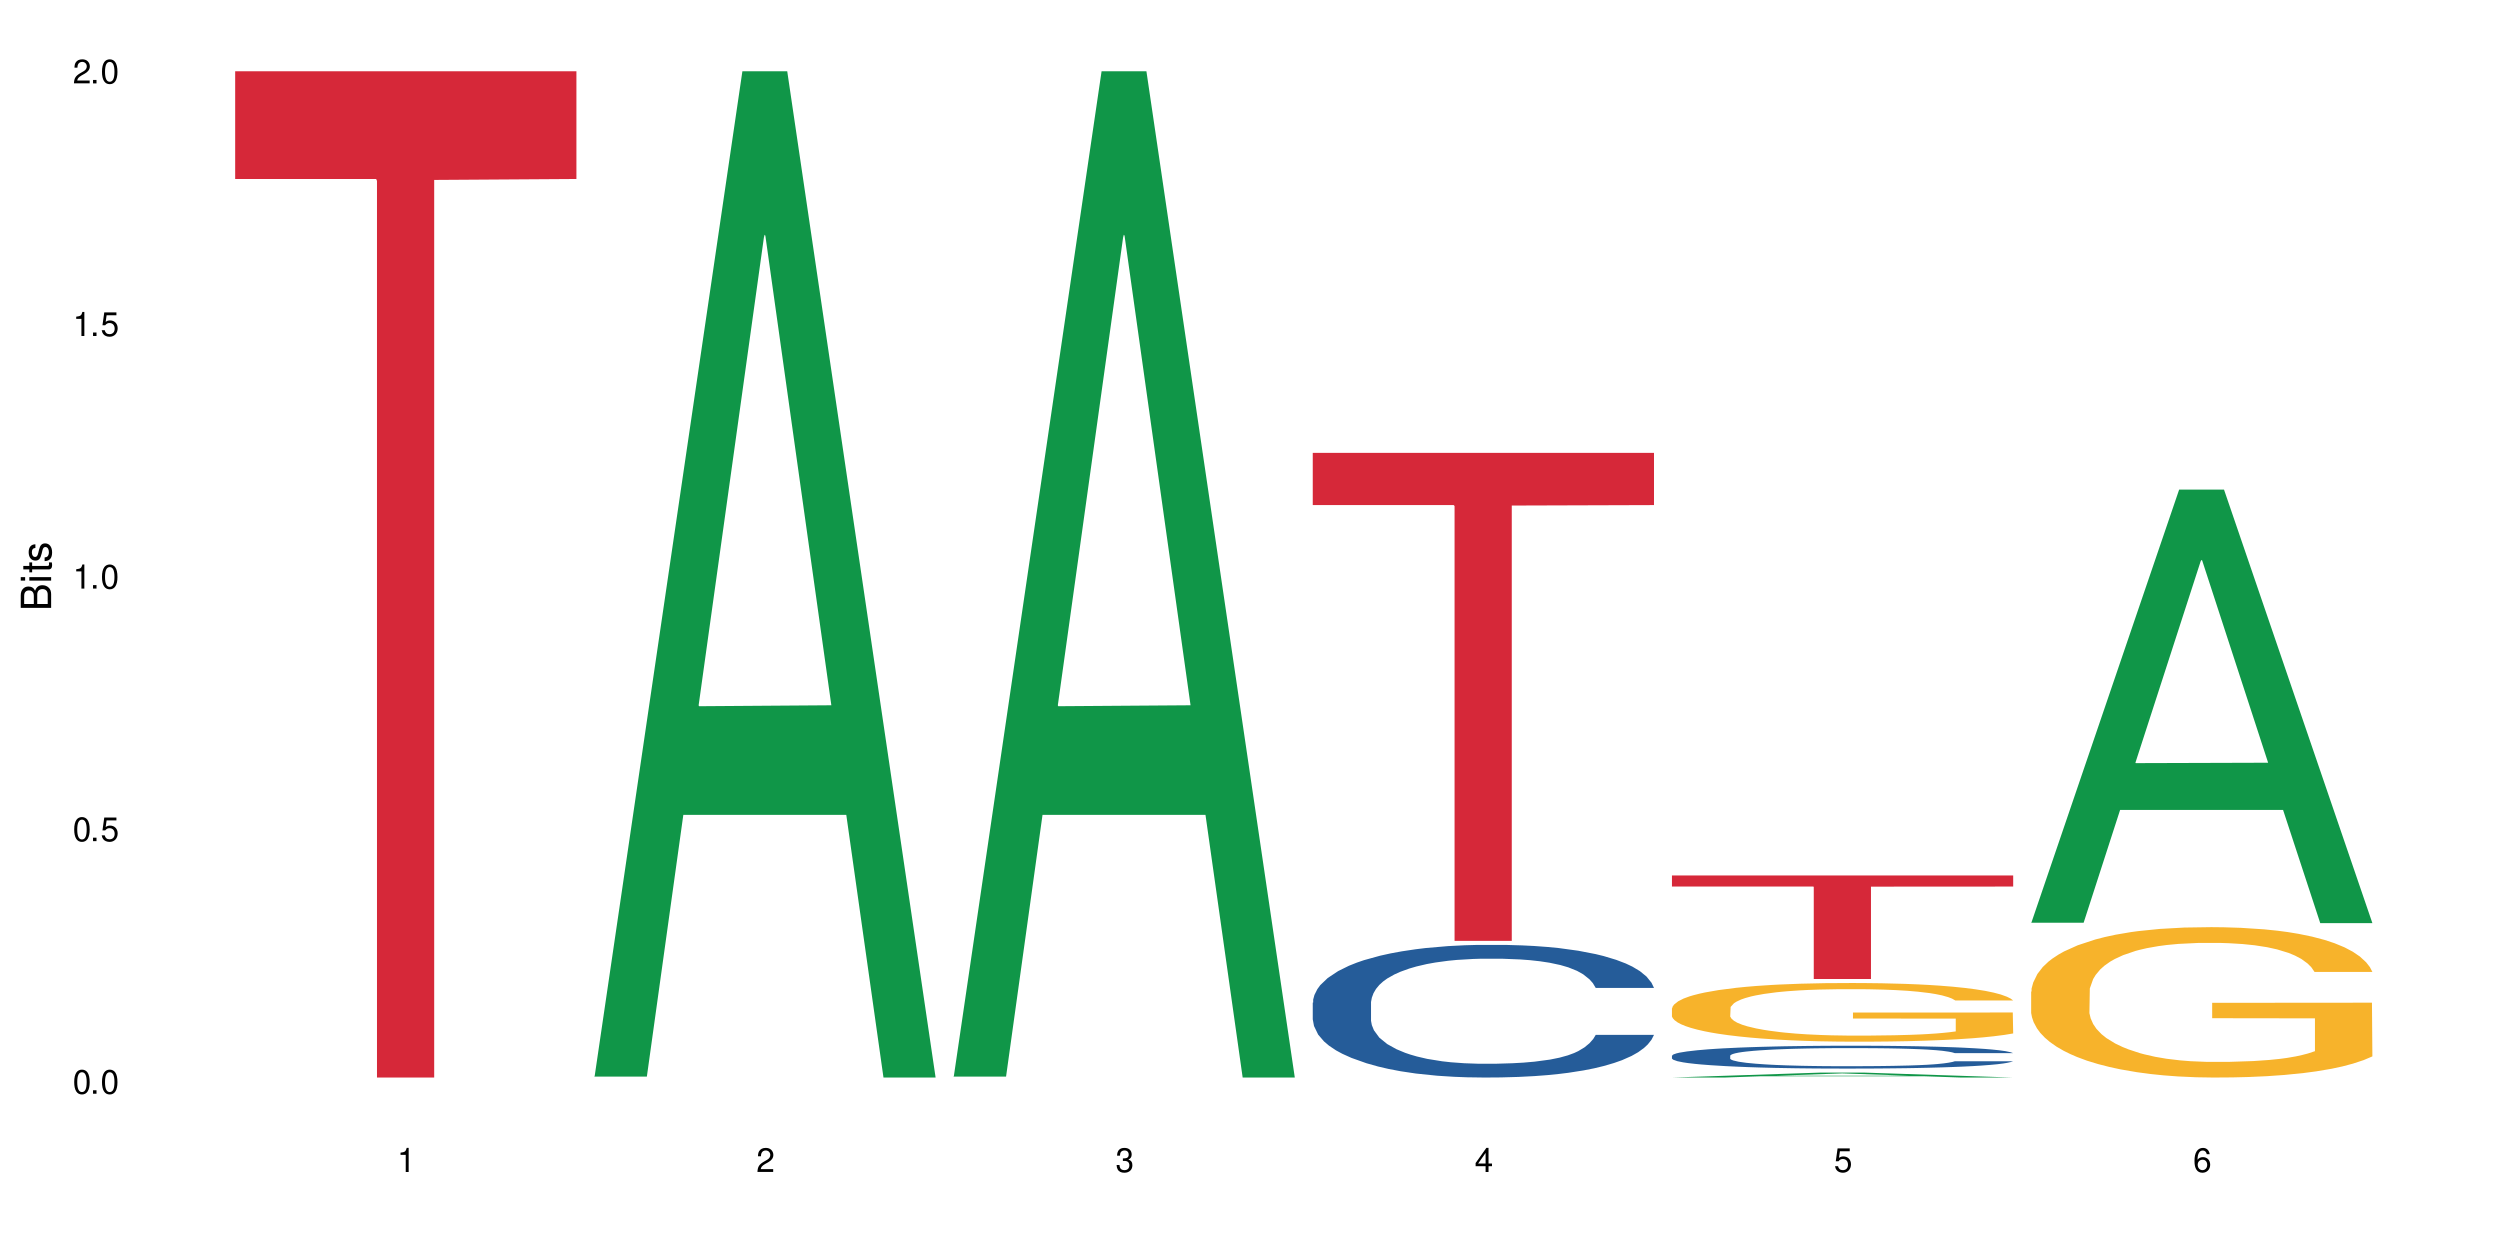 <?xml version="1.0" encoding="UTF-8"?>
<svg xmlns="http://www.w3.org/2000/svg" xmlns:xlink="http://www.w3.org/1999/xlink" width="720" height="360" viewBox="0 0 720 360">
<defs>
<g>
<g id="glyph-0-0">
</g>
<g id="glyph-0-1">
<path d="M 2.641 -6.938 C 2 -6.938 1.422 -6.656 1.078 -6.172 C 0.641 -5.562 0.406 -4.641 0.406 -3.359 C 0.406 -1.016 1.188 0.219 2.641 0.219 C 4.078 0.219 4.859 -1.016 4.859 -3.297 C 4.859 -4.641 4.656 -5.547 4.203 -6.172 C 3.844 -6.656 3.281 -6.938 2.641 -6.938 Z M 2.641 -6.188 C 3.547 -6.188 4 -5.25 4 -3.375 C 4 -1.406 3.562 -0.484 2.625 -0.484 C 1.734 -0.484 1.281 -1.438 1.281 -3.344 C 1.281 -5.25 1.734 -6.188 2.641 -6.188 Z M 2.641 -6.188 "/>
</g>
<g id="glyph-0-2">
<path d="M 1.828 -1 L 0.828 -1 L 0.828 0 L 1.828 0 Z M 1.828 -1 "/>
</g>
<g id="glyph-0-3">
<path d="M 4.562 -6.797 L 1.062 -6.797 L 0.547 -3.094 L 1.328 -3.094 C 1.719 -3.562 2.047 -3.734 2.578 -3.734 C 3.484 -3.734 4.062 -3.109 4.062 -2.094 C 4.062 -1.125 3.484 -0.531 2.578 -0.531 C 1.828 -0.531 1.375 -0.906 1.188 -1.672 L 0.328 -1.672 C 0.453 -1.109 0.547 -0.844 0.75 -0.594 C 1.125 -0.078 1.828 0.219 2.594 0.219 C 3.969 0.219 4.922 -0.781 4.922 -2.219 C 4.922 -3.562 4.031 -4.484 2.719 -4.484 C 2.25 -4.484 1.859 -4.359 1.469 -4.062 L 1.734 -5.969 L 4.562 -5.969 Z M 4.562 -6.797 "/>
</g>
<g id="glyph-0-4">
<path d="M 2.484 -4.938 L 2.484 0 L 3.328 0 L 3.328 -6.938 L 2.766 -6.938 C 2.469 -5.875 2.281 -5.734 0.984 -5.562 L 0.984 -4.938 Z M 2.484 -4.938 "/>
</g>
<g id="glyph-0-5">
<path d="M 4.859 -0.828 L 1.281 -0.828 C 1.359 -1.406 1.672 -1.781 2.5 -2.281 L 3.469 -2.828 C 4.406 -3.344 4.906 -4.062 4.906 -4.906 C 4.906 -5.484 4.672 -6.031 4.266 -6.406 C 3.859 -6.766 3.375 -6.938 2.719 -6.938 C 1.859 -6.938 1.219 -6.625 0.844 -6.031 C 0.609 -5.672 0.5 -5.234 0.484 -4.531 L 1.328 -4.531 C 1.359 -5.016 1.406 -5.281 1.531 -5.516 C 1.75 -5.938 2.188 -6.203 2.703 -6.203 C 3.469 -6.203 4.031 -5.641 4.031 -4.891 C 4.031 -4.344 3.719 -3.859 3.125 -3.516 L 2.234 -3 C 0.812 -2.172 0.406 -1.531 0.328 -0.016 L 4.859 -0.016 Z M 4.859 -0.828 "/>
</g>
<g id="glyph-0-6">
<path d="M 2.125 -3.188 L 2.578 -3.188 C 3.5 -3.188 3.984 -2.766 3.984 -1.922 C 3.984 -1.062 3.469 -0.531 2.594 -0.531 C 1.656 -0.531 1.203 -1 1.156 -2.016 L 0.312 -2.016 C 0.344 -1.453 0.438 -1.094 0.609 -0.781 C 0.953 -0.109 1.625 0.219 2.547 0.219 C 3.953 0.219 4.859 -0.625 4.859 -1.938 C 4.859 -2.828 4.516 -3.297 3.703 -3.594 C 4.344 -3.844 4.656 -4.328 4.656 -5.031 C 4.656 -6.219 3.875 -6.938 2.578 -6.938 C 1.203 -6.938 0.484 -6.172 0.453 -4.703 L 1.297 -4.703 C 1.312 -5.125 1.344 -5.359 1.453 -5.578 C 1.641 -5.969 2.062 -6.203 2.594 -6.203 C 3.344 -6.203 3.797 -5.75 3.797 -5 C 3.797 -4.516 3.609 -4.219 3.25 -4.047 C 3.016 -3.953 2.703 -3.922 2.125 -3.906 Z M 2.125 -3.188 "/>
</g>
<g id="glyph-0-7">
<path d="M 3.141 -1.672 L 3.141 0 L 3.984 0 L 3.984 -1.672 L 4.984 -1.672 L 4.984 -2.438 L 3.984 -2.438 L 3.984 -6.938 L 3.359 -6.938 L 0.266 -2.578 L 0.266 -1.672 Z M 3.141 -2.438 L 1 -2.438 L 3.141 -5.5 Z M 3.141 -2.438 "/>
</g>
<g id="glyph-0-8">
<path d="M 4.781 -5.125 C 4.609 -6.266 3.891 -6.938 2.844 -6.938 C 2.094 -6.938 1.422 -6.578 1.031 -5.953 C 0.594 -5.266 0.406 -4.422 0.406 -3.172 C 0.406 -2 0.578 -1.25 0.984 -0.641 C 1.359 -0.078 1.953 0.219 2.703 0.219 C 3.984 0.219 4.922 -0.75 4.922 -2.094 C 4.922 -3.375 4.062 -4.281 2.844 -4.281 C 2.172 -4.281 1.641 -4.031 1.281 -3.516 C 1.281 -5.234 1.828 -6.188 2.797 -6.188 C 3.391 -6.188 3.797 -5.797 3.938 -5.125 Z M 2.734 -3.531 C 3.547 -3.531 4.062 -2.953 4.062 -2.031 C 4.062 -1.156 3.484 -0.531 2.703 -0.531 C 1.922 -0.531 1.328 -1.188 1.328 -2.078 C 1.328 -2.938 1.906 -3.531 2.734 -3.531 Z M 2.734 -3.531 "/>
</g>
<g id="glyph-1-0">
</g>
<g id="glyph-1-1">
<path d="M 0 -0.953 L 0 -4.891 C 0 -5.719 -0.234 -6.344 -0.734 -6.797 C -1.188 -7.234 -1.812 -7.469 -2.5 -7.469 C -3.547 -7.469 -4.188 -7 -4.625 -5.875 C -4.984 -6.688 -5.625 -7.094 -6.531 -7.094 C -7.172 -7.094 -7.734 -6.859 -8.141 -6.391 C -8.562 -5.922 -8.75 -5.344 -8.75 -4.5 L -8.75 -0.953 Z M -4.984 -2.062 L -7.766 -2.062 L -7.766 -4.219 C -7.766 -4.844 -7.688 -5.203 -7.453 -5.5 C -7.219 -5.812 -6.859 -5.969 -6.375 -5.969 C -5.891 -5.969 -5.531 -5.812 -5.297 -5.5 C -5.062 -5.203 -4.984 -4.844 -4.984 -4.219 Z M -0.984 -2.062 L -4 -2.062 L -4 -4.781 C -4 -5.766 -3.438 -6.359 -2.484 -6.359 C -1.547 -6.359 -0.984 -5.766 -0.984 -4.781 Z M -0.984 -2.062 "/>
</g>
<g id="glyph-1-2">
<path d="M -6.281 -1.797 L -6.281 -0.797 L 0 -0.797 L 0 -1.797 Z M -8.75 -1.797 L -8.75 -0.797 L -7.484 -0.797 L -7.484 -1.797 Z M -8.75 -1.797 "/>
</g>
<g id="glyph-1-3">
<path d="M -6.281 -3.047 L -6.281 -2.016 L -8.016 -2.016 L -8.016 -1.016 L -6.281 -1.016 L -6.281 -0.172 L -5.469 -0.172 L -5.469 -1.016 L -0.719 -1.016 C -0.078 -1.016 0.281 -1.453 0.281 -2.234 C 0.281 -2.5 0.25 -2.719 0.188 -3.047 L -0.641 -3.047 C -0.609 -2.906 -0.594 -2.766 -0.594 -2.562 C -0.594 -2.141 -0.719 -2.016 -1.156 -2.016 L -5.469 -2.016 L -5.469 -3.047 Z M -6.281 -3.047 "/>
</g>
<g id="glyph-1-4">
<path d="M -4.531 -5.25 C -5.766 -5.25 -6.469 -4.422 -6.469 -2.969 C -6.469 -1.516 -5.719 -0.562 -4.547 -0.562 C -3.562 -0.562 -3.094 -1.062 -2.734 -2.562 L -2.516 -3.484 C -2.344 -4.188 -2.094 -4.469 -1.641 -4.469 C -1.047 -4.469 -0.641 -3.875 -0.641 -3 C -0.641 -2.453 -0.797 -2 -1.062 -1.75 C -1.25 -1.594 -1.422 -1.531 -1.875 -1.469 L -1.875 -0.406 C -0.422 -0.453 0.281 -1.266 0.281 -2.922 C 0.281 -4.5 -0.5 -5.516 -1.719 -5.516 C -2.656 -5.516 -3.172 -4.984 -3.469 -3.734 L -3.703 -2.766 C -3.891 -1.953 -4.156 -1.609 -4.594 -1.609 C -5.188 -1.609 -5.547 -2.125 -5.547 -2.938 C -5.547 -3.75 -5.203 -4.172 -4.531 -4.203 Z M -4.531 -5.25 "/>
</g>
</g>
</defs>
<rect x="-72" y="-36" width="864" height="432" fill="rgb(100%, 100%, 100%)" fill-opacity="1"/>
<path fill-rule="nonzero" fill="rgb(83.922%, 15.686%, 22.353%)" fill-opacity="1" d="M 67.73 20.527 L 166.008 20.527 L 166.008 51.547 L 125.047 51.82 L 125.047 310.332 L 108.57 310.332 L 108.57 52.094 L 108.332 51.547 L 67.73 51.547 Z M 67.73 20.527 "/>
<path fill-rule="nonzero" fill="rgb(6.275%, 58.824%, 28.235%)" fill-opacity="1" d="M 171.18 310.059 L 171.285 309.789 L 213.809 20.527 L 226.723 20.527 L 269.453 310.332 L 254.441 310.332 L 243.73 234.684 L 196.797 234.684 L 186.297 310.059 L 171.18 310.059 L 201.312 203.391 L 239.426 203.117 L 220.422 67.875 L 220.211 67.602 L 220 68.418 L 201.207 203.117 L 201.312 203.391 Z M 171.18 310.059 "/>
<path fill-rule="nonzero" fill="rgb(6.275%, 58.824%, 28.235%)" fill-opacity="1" d="M 274.629 310.059 L 274.73 309.789 L 317.254 20.527 L 330.168 20.527 L 372.902 310.332 L 357.887 310.332 L 347.18 234.684 L 300.246 234.684 L 289.746 310.059 L 274.629 310.059 L 304.762 203.391 L 342.875 203.117 L 323.871 67.875 L 323.66 67.602 L 323.449 68.418 L 304.656 203.117 L 304.762 203.391 Z M 274.629 310.059 "/>
<path fill-rule="nonzero" fill="rgb(14.51%, 36.078%, 60%)" fill-opacity="1" d="M 378.074 288.754 L 378.195 288.719 L 378.195 287.879 L 378.555 286.555 L 379.395 284.879 L 380.23 283.727 L 382.391 281.664 L 385.387 279.676 L 388.5 278.137 L 390.777 277.23 L 392.816 276.531 L 397.492 275.238 L 400.488 274.578 L 403.723 273.984 L 407.676 273.391 L 410.555 273.039 L 417.027 272.48 L 421.82 272.238 L 425.535 272.133 L 433.566 272.133 L 438.359 272.273 L 441.836 272.445 L 445.668 272.727 L 448.906 273.039 L 454.539 273.809 L 459.57 274.785 L 461.848 275.344 L 465.445 276.426 L 468.199 277.477 L 470.117 278.383 L 472.277 279.676 L 474.191 281.246 L 475.633 283.027 L 476.352 284.527 L 459.57 284.527 L 458.734 283.133 L 457.773 282.051 L 455.977 280.617 L 454.18 279.605 L 451.66 278.594 L 449.383 277.93 L 446.27 277.266 L 443.512 276.848 L 440.637 276.531 L 437.879 276.324 L 432.605 276.113 L 426.492 276.113 L 424.215 276.184 L 419.543 276.461 L 417.027 276.707 L 413.43 277.195 L 410.914 277.648 L 407.918 278.348 L 405.879 278.941 L 403.363 279.848 L 401.566 280.652 L 399.527 281.805 L 398.328 282.676 L 397.25 283.656 L 396.293 284.809 L 395.574 286.031 L 395.094 287.32 L 394.855 288.578 L 394.855 293.992 L 395.094 295.246 L 395.691 296.715 L 397.25 298.844 L 399.527 300.695 L 402.164 302.16 L 404.68 303.211 L 406.121 303.699 L 408.035 304.258 L 411.035 304.957 L 415.348 305.652 L 417.863 305.934 L 421.699 306.211 L 425.656 306.352 L 430.93 306.352 L 435.602 306.211 L 438.719 306.039 L 441.953 305.758 L 446.387 305.164 L 449.145 304.605 L 451.543 303.941 L 453.34 303.277 L 454.539 302.719 L 456.336 301.637 L 457.773 300.449 L 458.852 299.23 L 459.57 298.043 L 476.352 298.043 L 475.633 299.438 L 474.555 300.801 L 473.473 301.812 L 471.797 303.035 L 469.879 304.117 L 467.121 305.34 L 464.844 306.141 L 461.848 307.016 L 459.094 307.68 L 456.098 308.273 L 451.66 308.969 L 448.785 309.32 L 445.668 309.633 L 441.953 309.914 L 437.281 310.156 L 432.246 310.297 L 427.574 310.332 L 422.539 310.262 L 418.824 310.121 L 413.91 309.809 L 407.797 309.18 L 403.363 308.516 L 399.887 307.852 L 396.891 307.156 L 393.535 306.211 L 389.223 304.676 L 386.586 303.488 L 384.785 302.512 L 382.75 301.148 L 381.312 299.926 L 379.633 297.973 L 378.434 295.492 L 378.074 293.57 Z M 378.074 288.754 "/>
<path fill-rule="nonzero" fill="rgb(83.922%, 15.686%, 22.353%)" fill-opacity="1" d="M 378.074 130.422 L 476.352 130.422 L 476.352 145.465 L 435.391 145.598 L 435.391 270.969 L 418.914 270.969 L 418.914 145.73 L 418.676 145.465 L 378.074 145.465 Z M 378.074 130.422 "/>
<path fill-rule="nonzero" fill="rgb(6.275%, 58.824%, 28.235%)" fill-opacity="1" d="M 481.523 310.332 L 481.629 310.328 L 524.152 308.914 L 537.066 308.914 L 579.797 310.332 L 564.785 310.332 L 554.074 309.961 L 507.141 309.961 L 496.641 310.332 L 481.523 310.332 L 511.656 309.809 L 549.77 309.809 L 530.766 309.148 L 530.555 309.145 L 530.348 309.148 L 511.551 309.809 L 511.656 309.809 Z M 481.523 310.332 "/>
<path fill-rule="nonzero" fill="rgb(14.51%, 36.078%, 60%)" fill-opacity="1" d="M 481.523 304.035 L 481.645 304.031 L 481.645 303.887 L 482.004 303.656 L 482.84 303.367 L 483.68 303.168 L 485.836 302.816 L 488.832 302.473 L 491.949 302.207 L 494.227 302.051 L 496.266 301.93 L 500.938 301.707 L 503.934 301.594 L 507.172 301.492 L 511.125 301.391 L 514 301.328 L 520.473 301.234 L 525.27 301.191 L 528.984 301.172 L 537.012 301.172 L 541.809 301.195 L 545.281 301.227 L 549.117 301.277 L 552.352 301.328 L 557.984 301.461 L 563.02 301.629 L 565.297 301.727 L 568.891 301.914 L 571.648 302.094 L 573.566 302.25 L 575.723 302.473 L 577.641 302.742 L 579.078 303.051 L 579.797 303.309 L 563.02 303.309 L 562.18 303.066 L 561.223 302.883 L 559.426 302.633 L 557.625 302.461 L 555.109 302.285 L 552.832 302.172 L 549.715 302.059 L 546.961 301.984 L 544.082 301.93 L 541.328 301.895 L 536.055 301.859 L 529.941 301.859 L 527.664 301.871 L 522.992 301.918 L 520.473 301.961 L 516.879 302.047 L 514.363 302.125 L 511.367 302.242 L 509.328 302.348 L 506.812 302.504 L 505.012 302.641 L 502.977 302.84 L 501.777 302.988 L 500.699 303.156 L 499.738 303.355 L 499.02 303.566 L 498.543 303.789 L 498.301 304.004 L 498.301 304.938 L 498.543 305.152 L 499.141 305.406 L 500.699 305.773 L 502.977 306.094 L 505.613 306.344 L 508.129 306.523 L 509.566 306.609 L 511.484 306.707 L 514.48 306.824 L 518.797 306.945 L 521.312 306.992 L 525.148 307.043 L 529.102 307.066 L 534.375 307.066 L 539.051 307.043 L 542.168 307.012 L 545.402 306.965 L 549.836 306.863 L 552.594 306.766 L 554.988 306.652 L 556.789 306.535 L 557.984 306.441 L 559.785 306.254 L 561.223 306.051 L 562.301 305.84 L 563.02 305.637 L 579.797 305.637 L 579.078 305.875 L 578 306.109 L 576.922 306.285 L 575.246 306.496 L 573.328 306.68 L 570.57 306.891 L 568.293 307.031 L 565.297 307.18 L 562.539 307.293 L 559.543 307.398 L 555.109 307.516 L 552.234 307.578 L 549.117 307.633 L 545.402 307.68 L 540.727 307.723 L 535.695 307.746 L 531.02 307.75 L 525.988 307.738 L 522.27 307.715 L 517.359 307.66 L 511.246 307.555 L 506.812 307.438 L 503.336 307.324 L 500.34 307.203 L 496.984 307.043 L 492.668 306.777 L 490.031 306.574 L 488.234 306.406 L 486.195 306.172 L 484.758 305.961 L 483.082 305.621 L 481.883 305.195 L 481.523 304.867 Z M 481.523 304.035 "/>
<path fill-rule="nonzero" fill="rgb(96.863%, 70.196%, 16.863%)" fill-opacity="1" d="M 481.523 290.348 L 481.645 290.332 L 481.645 290.023 L 482.121 289.328 L 483.32 288.371 L 484.879 287.582 L 486.555 286.965 L 487.637 286.641 L 489.434 286.18 L 490.992 285.84 L 494.945 285.145 L 499.98 284.496 L 502.734 284.219 L 505.852 283.957 L 510.285 283.664 L 512.324 283.555 L 518.555 283.309 L 525.629 283.152 L 533.418 283.109 L 537.012 283.125 L 541.926 283.184 L 548.637 283.355 L 552.473 283.508 L 555.469 283.664 L 558.586 283.863 L 562.422 284.172 L 566.016 284.543 L 568.891 284.914 L 571.77 285.375 L 574.164 285.871 L 576.203 286.41 L 578 287.059 L 579.078 287.598 L 579.797 288.141 L 563.141 288.141 L 562.18 287.598 L 561.102 287.184 L 559.305 286.672 L 557.508 286.305 L 555.711 286.008 L 552.352 285.609 L 549.477 285.359 L 545.883 285.145 L 542.406 285.008 L 538.449 284.914 L 536.055 284.883 L 529.703 284.883 L 523.949 284.992 L 520.594 285.113 L 518.195 285.238 L 514.84 285.469 L 512.805 285.656 L 511.605 285.777 L 508.008 286.258 L 505.613 286.688 L 504.293 286.98 L 502.617 287.445 L 501.418 287.863 L 500.098 288.48 L 499.379 288.941 L 498.422 289.992 L 498.301 292.77 L 498.66 293.355 L 499.379 293.988 L 500.34 294.547 L 501.777 295.133 L 503.215 295.578 L 505.73 296.18 L 507.891 296.582 L 509.566 296.844 L 512.805 297.262 L 514.121 297.402 L 517.238 297.68 L 520.473 297.895 L 524.43 298.078 L 527.426 298.172 L 532.219 298.25 L 538.332 298.25 L 545.523 298.156 L 550.078 298.035 L 553.191 297.91 L 555.23 297.801 L 557.746 297.633 L 559.543 297.477 L 561.223 297.309 L 563.258 297.047 L 563.258 293.355 L 533.656 293.34 L 533.656 291.613 L 579.68 291.598 L 579.797 297.633 L 577.281 298.051 L 574.164 298.449 L 571.168 298.758 L 568.055 299.02 L 563.617 299.316 L 560.023 299.5 L 554.512 299.715 L 549.477 299.855 L 544.203 299.949 L 539.531 299.992 L 534.016 300.008 L 529.102 299.977 L 523.828 299.887 L 519.637 299.762 L 515.801 299.609 L 511.965 299.406 L 507.172 299.082 L 504.055 298.82 L 500.82 298.496 L 497.582 298.109 L 494.707 297.695 L 492.789 297.371 L 490.871 297 L 488.832 296.535 L 486.918 296.012 L 485.477 295.531 L 484.16 294.992 L 483.199 294.484 L 482.242 293.789 L 481.762 293.234 L 481.523 292.754 Z M 481.523 290.348 "/>
<path fill-rule="nonzero" fill="rgb(83.922%, 15.686%, 22.353%)" fill-opacity="1" d="M 481.523 252.137 L 579.797 252.137 L 579.797 255.328 L 538.84 255.355 L 538.84 281.945 L 522.363 281.945 L 522.363 255.387 L 522.121 255.328 L 481.523 255.328 Z M 481.523 252.137 "/>
<path fill-rule="nonzero" fill="rgb(6.275%, 58.824%, 28.235%)" fill-opacity="1" d="M 584.973 265.738 L 585.074 265.621 L 627.598 140.996 L 640.512 140.996 L 683.246 265.855 L 668.23 265.855 L 657.523 233.262 L 610.59 233.262 L 600.09 265.738 L 584.973 265.738 L 615.105 219.781 L 653.219 219.664 L 634.215 161.395 L 634.004 161.277 L 633.793 161.629 L 615 219.664 L 615.105 219.781 Z M 584.973 265.738 "/>
<path fill-rule="nonzero" fill="rgb(96.863%, 70.196%, 16.863%)" fill-opacity="1" d="M 584.973 285.57 L 585.09 285.531 L 585.09 284.738 L 585.57 282.961 L 586.77 280.508 L 588.328 278.488 L 590.004 276.906 L 591.082 276.078 L 592.883 274.891 L 594.438 274.02 L 598.395 272.238 L 603.426 270.578 L 606.184 269.867 L 609.301 269.195 L 613.734 268.441 L 615.773 268.164 L 622.004 267.531 L 629.074 267.137 L 636.867 267.02 L 640.461 267.059 L 645.375 267.215 L 652.086 267.652 L 655.922 268.047 L 658.918 268.441 L 662.035 268.957 L 665.867 269.746 L 669.465 270.695 L 672.34 271.645 L 675.215 272.832 L 677.613 274.098 L 679.652 275.484 L 681.449 277.145 L 682.527 278.527 L 683.246 279.914 L 666.586 279.914 L 665.629 278.527 L 664.551 277.461 L 662.754 276.156 L 660.953 275.207 L 659.156 274.453 L 655.801 273.426 L 652.926 272.793 L 649.328 272.238 L 645.855 271.883 L 641.898 271.645 L 639.504 271.566 L 633.148 271.566 L 627.398 271.844 L 624.043 272.16 L 621.645 272.477 L 618.289 273.07 L 616.25 273.543 L 615.055 273.859 L 611.457 275.086 L 609.059 276.195 L 607.742 276.945 L 606.062 278.133 L 604.867 279.203 L 603.547 280.785 L 602.828 281.969 L 601.871 284.66 L 601.75 291.781 L 602.109 293.285 L 602.828 294.906 L 603.789 296.328 L 605.227 297.832 L 606.664 298.98 L 609.18 300.523 L 611.336 301.551 L 613.016 302.223 L 616.25 303.293 L 617.57 303.648 L 620.688 304.359 L 623.922 304.914 L 627.875 305.387 L 630.871 305.625 L 635.668 305.824 L 641.777 305.824 L 648.969 305.586 L 653.523 305.27 L 656.641 304.953 L 658.676 304.676 L 661.195 304.242 L 662.992 303.844 L 664.672 303.41 L 666.707 302.738 L 666.707 293.285 L 637.105 293.242 L 637.105 288.812 L 683.125 288.773 L 683.246 304.242 L 680.73 305.309 L 677.613 306.336 L 674.617 307.129 L 671.5 307.801 L 667.066 308.551 L 663.473 309.027 L 657.957 309.582 L 652.926 309.938 L 647.652 310.176 L 642.977 310.293 L 637.465 310.332 L 632.551 310.254 L 627.277 310.016 L 623.082 309.699 L 619.246 309.305 L 615.414 308.789 L 610.617 307.961 L 607.504 307.285 L 604.266 306.457 L 601.031 305.469 L 598.156 304.398 L 596.238 303.566 L 594.32 302.617 L 592.281 301.434 L 590.363 300.086 L 588.926 298.859 L 587.609 297.477 L 586.648 296.172 L 585.691 294.391 L 585.211 292.969 L 584.973 291.742 Z M 584.973 285.57 "/>
<g fill="rgb(0%, 0%, 0%)" fill-opacity="1">
<use xlink:href="#glyph-0-1" x="20.965" y="314.993"/>
<use xlink:href="#glyph-0-2" x="25.965" y="314.993"/>
<use xlink:href="#glyph-0-1" x="28.965" y="314.993"/>
</g>
<g fill="rgb(0%, 0%, 0%)" fill-opacity="1">
<use xlink:href="#glyph-0-1" x="20.965" y="242.251"/>
<use xlink:href="#glyph-0-2" x="25.965" y="242.251"/>
<use xlink:href="#glyph-0-3" x="28.965" y="242.251"/>
</g>
<g fill="rgb(0%, 0%, 0%)" fill-opacity="1">
<use xlink:href="#glyph-0-4" x="20.965" y="169.509"/>
<use xlink:href="#glyph-0-2" x="25.965" y="169.509"/>
<use xlink:href="#glyph-0-1" x="28.965" y="169.509"/>
</g>
<g fill="rgb(0%, 0%, 0%)" fill-opacity="1">
<use xlink:href="#glyph-0-4" x="20.965" y="96.767"/>
<use xlink:href="#glyph-0-2" x="25.965" y="96.767"/>
<use xlink:href="#glyph-0-3" x="28.965" y="96.767"/>
</g>
<g fill="rgb(0%, 0%, 0%)" fill-opacity="1">
<use xlink:href="#glyph-0-5" x="20.965" y="24.024"/>
<use xlink:href="#glyph-0-2" x="25.965" y="24.024"/>
<use xlink:href="#glyph-0-1" x="28.965" y="24.024"/>
</g>
<g fill="rgb(0%, 0%, 0%)" fill-opacity="1">
<use xlink:href="#glyph-0-4" x="114.367" y="337.532"/>
</g>
<g fill="rgb(0%, 0%, 0%)" fill-opacity="1">
<use xlink:href="#glyph-0-5" x="217.816" y="337.532"/>
</g>
<g fill="rgb(0%, 0%, 0%)" fill-opacity="1">
<use xlink:href="#glyph-0-6" x="321.266" y="337.532"/>
</g>
<g fill="rgb(0%, 0%, 0%)" fill-opacity="1">
<use xlink:href="#glyph-0-7" x="424.711" y="337.532"/>
</g>
<g fill="rgb(0%, 0%, 0%)" fill-opacity="1">
<use xlink:href="#glyph-0-3" x="528.16" y="337.532"/>
</g>
<g fill="rgb(0%, 0%, 0%)" fill-opacity="1">
<use xlink:href="#glyph-0-8" x="631.609" y="337.532"/>
</g>
<g fill="rgb(0%, 0%, 0%)" fill-opacity="1">
<use xlink:href="#glyph-1-1" x="14.725" y="176.012"/>
<use xlink:href="#glyph-1-2" x="14.725" y="168.012"/>
<use xlink:href="#glyph-1-3" x="14.725" y="165.012"/>
<use xlink:href="#glyph-1-4" x="14.725" y="162.012"/>
</g>
</svg>
